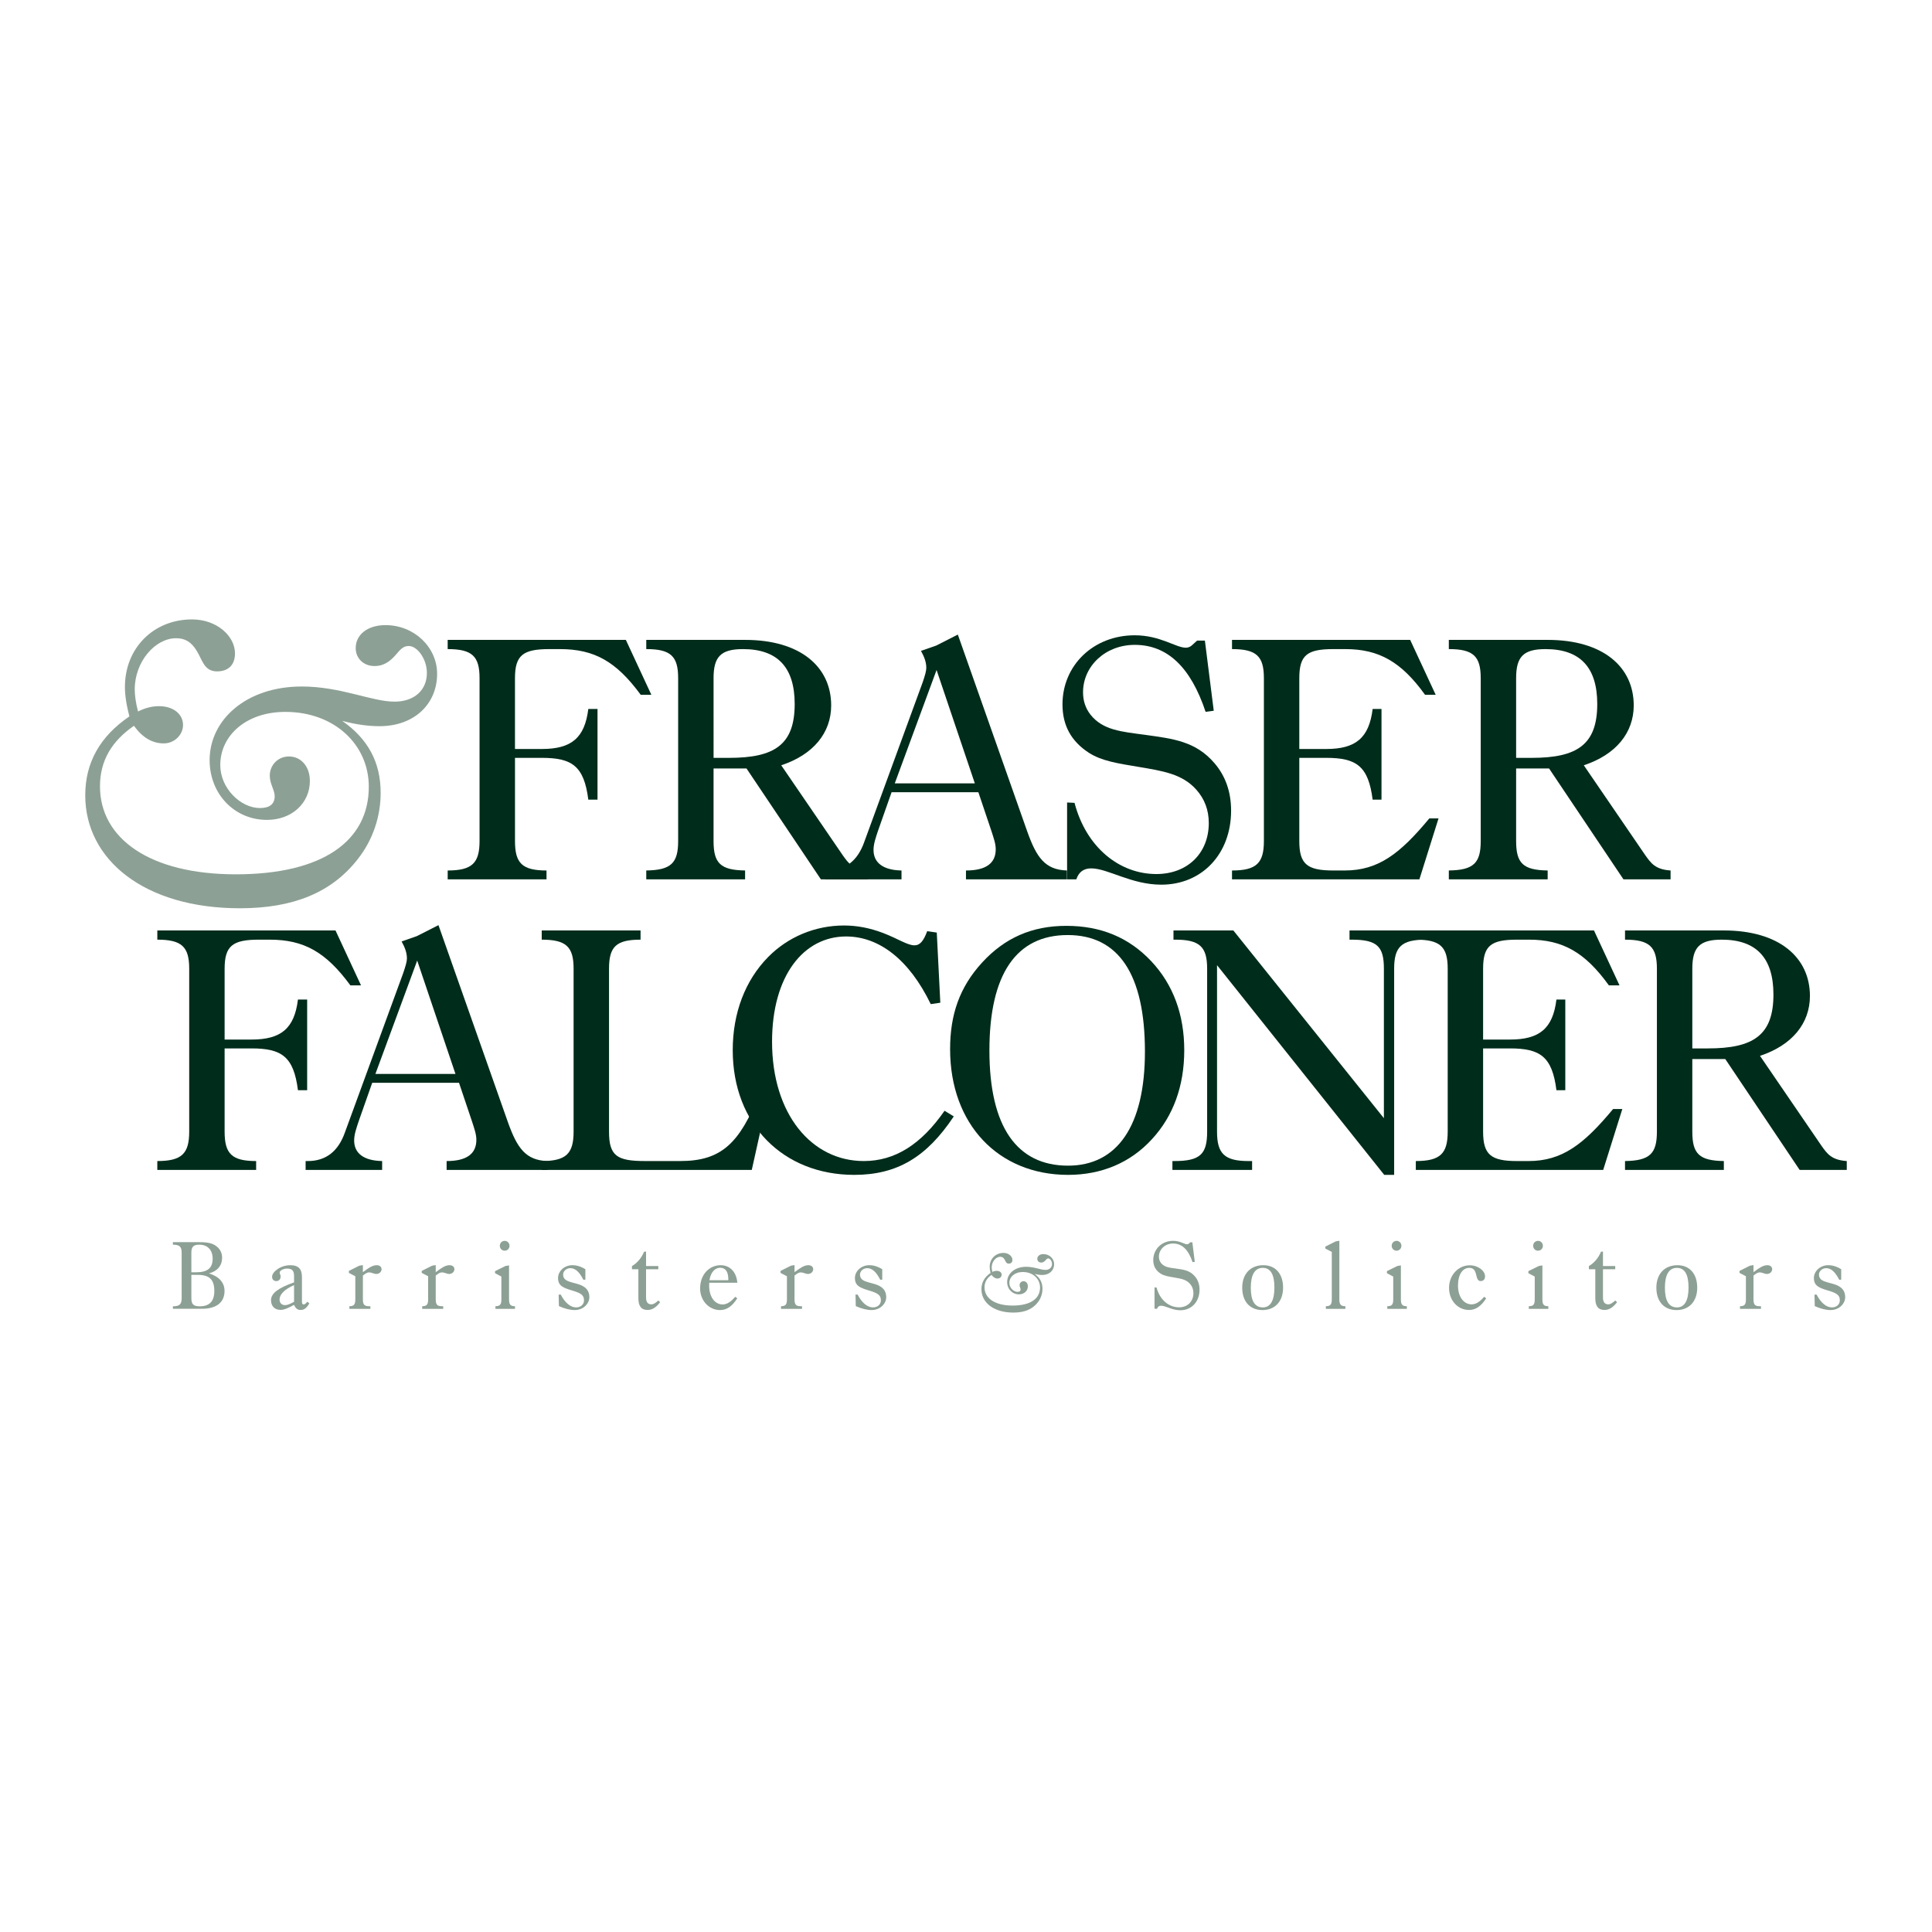 <?xml version="1.0" encoding="utf-8"?>
<!-- Generator: Adobe Illustrator 13.0.0, SVG Export Plug-In . SVG Version: 6.00 Build 14948)  -->
<!DOCTYPE svg PUBLIC "-//W3C//DTD SVG 1.0//EN" "http://www.w3.org/TR/2001/REC-SVG-20010904/DTD/svg10.dtd">
<svg version="1.0" id="Layer_1" xmlns="http://www.w3.org/2000/svg" xmlns:xlink="http://www.w3.org/1999/xlink" x="0px" y="0px"
	 width="192.756px" height="192.756px" viewBox="0 0 192.756 192.756" enable-background="new 0 0 192.756 192.756"
	 xml:space="preserve">
<g>
	<polygon fill-rule="evenodd" clip-rule="evenodd" fill="#FFFFFF" points="0,0 192.756,0 192.756,192.756 0,192.756 0,0 	"/>
	<path fill-rule="evenodd" clip-rule="evenodd" fill="#8DA095" d="M12.464,68.535c0-3.878,2.857-6.736,6.695-6.736
		c2.49,0,4.286,1.674,4.286,3.388c0,1.143-0.653,1.796-1.796,1.796c-1.306,0-1.47-1.184-2.041-2.082
		c-0.531-0.857-1.144-1.225-2.042-1.225c-2.082,0-4.123,2.327-4.123,5.104c0,0.53,0.082,1.265,0.327,2.204
		c0.735-0.367,1.429-0.53,2.082-0.53c1.469,0,2.409,0.816,2.409,1.877c0,0.98-0.857,1.837-1.919,1.837
		c-1.143,0-2.123-0.572-2.979-1.755c-2.246,1.551-3.388,3.51-3.388,6.042c0,5.185,4.939,8.776,13.553,8.776
		c8.695,0,13.267-3.347,13.267-8.736c0-4.205-3.429-7.47-8.328-7.47c-3.919,0-6.491,2.368-6.491,5.307
		c0,2.327,2.041,4.286,3.959,4.286c0.98,0,1.47-0.407,1.47-1.185c0-0.612-0.49-1.224-0.49-2.041c0-1.061,0.817-1.919,1.918-1.919
		c1.185,0,2.083,0.98,2.083,2.449c0,2.165-1.756,3.879-4.287,3.879c-3.225,0-5.715-2.573-5.715-5.961
		c0-4.041,3.674-7.347,9.185-7.347c3.918,0,6.979,1.51,9.266,1.51c1.959,0,3.225-1.143,3.225-2.857c0-1.43-0.979-2.694-1.796-2.694
		c-0.734,0-0.979,0.572-1.551,1.143c-0.571,0.571-1.143,0.857-1.878,0.857c-1.102,0-1.877-0.775-1.877-1.796
		c0-1.306,1.143-2.287,2.98-2.287c2.857,0,5.143,2.205,5.143,4.858c0,2.98-2.246,5.225-5.756,5.225c-1.102,0-2.327-0.163-3.715-0.53
		c2.572,1.795,3.837,4.123,3.837,7.184c0,2.367-0.776,4.695-2.286,6.613c-2.612,3.347-6.45,4.899-11.756,4.899
		c-9.553,0-15.431-4.857-15.431-11.268c0-3.265,1.47-5.877,4.409-7.878C12.586,70.25,12.464,69.311,12.464,68.535L12.464,68.535z"/>
	<path fill-rule="evenodd" clip-rule="evenodd" fill="#002C1B" d="M44.665,86.849c2.438,0,3.18-0.742,3.18-2.933V67.659
		c0-2.191-0.742-2.898-3.18-2.898v-0.918h17.777l2.544,5.477h-1.061c-2.438-3.322-4.629-4.559-8.058-4.559h-1.06
		c-2.615,0-3.428,0.601-3.428,2.898v7.068h2.686c2.934,0,4.276-1.096,4.63-3.993h0.919v9.047h-0.919
		c-0.424-3.358-1.625-4.17-4.63-4.17H51.38v8.305c0,2.191,0.707,2.933,3.146,2.933v0.884h-9.86V86.849L44.665,86.849z"/>
	<path fill-rule="evenodd" clip-rule="evenodd" fill="#002C1B" d="M71.192,67.659c0-2.12,0.707-2.898,2.934-2.898
		c3.463,0,5.16,1.838,5.16,5.479c0,4.064-2.015,5.372-6.538,5.372h-1.555V67.659L71.192,67.659z M71.192,76.671h3.287l7.422,11.062
		h4.7v-0.884c-1.52-0.105-1.944-0.707-2.544-1.555l-6.114-8.942c3.216-1.06,4.983-3.251,4.983-5.972
		c0-3.853-3.075-6.538-8.588-6.538h-9.86v0.918c2.439,0,3.181,0.707,3.181,2.898v16.257c0,2.191-0.707,2.898-3.181,2.933v0.884h9.86
		v-0.884c-2.474-0.035-3.146-0.742-3.146-2.933V76.671L71.192,76.671z"/>
	<path fill-rule="evenodd" clip-rule="evenodd" fill="#002C1B" d="M89.272,78.155l4.17-11.31l3.817,11.31H89.272L89.272,78.155z
		 M82.31,87.733h7.633v-0.884c-1.837-0.035-2.792-0.777-2.792-2.05c0-0.601,0.212-1.202,0.459-1.943l1.343-3.817h8.658l1.308,3.888
		c0.213,0.671,0.425,1.237,0.425,1.802c0,1.414-0.99,2.12-2.969,2.12v0.884h10.073v-0.884c-2.191-0.071-3.039-1.307-3.958-3.887
		l-6.927-19.65l-2.156,1.096l-1.52,0.53c0.354,0.637,0.53,1.167,0.53,1.697c0,0.318-0.141,0.777-0.353,1.414l-5.832,15.94
		c-0.671,1.908-1.908,2.862-3.71,2.862c-0.071,0-0.142,0-0.212,0V87.733L82.31,87.733z"/>
	<path fill-rule="evenodd" clip-rule="evenodd" fill="#002C1B" d="M106.464,87.733v-7.669l0.742,0.036
		c1.166,4.453,4.488,7.103,8.164,7.103c3.109,0,5.23-2.084,5.23-5.089c0-1.308-0.424-2.403-1.237-3.322
		c-1.413-1.59-3.357-1.874-5.866-2.297c-1.909-0.318-3.569-0.565-4.843-1.378c-1.802-1.167-2.65-2.757-2.65-4.842
		c0-3.887,3.075-6.892,7.21-6.892c2.545,0,4.1,1.238,5.09,1.238c0.494,0,0.671-0.318,1.13-0.707h0.778l0.884,6.998l-0.813,0.106
		c-1.484-4.454-3.816-6.68-7.068-6.68c-2.933,0-5.16,2.121-5.16,4.735c0,0.848,0.248,1.591,0.742,2.227
		c1.237,1.555,3.075,1.696,5.443,2.014c2.792,0.389,5.054,0.636,6.927,2.827c1.096,1.272,1.66,2.863,1.66,4.736
		c0,4.312-2.897,7.387-6.962,7.387c-3.003,0-5.336-1.626-6.997-1.626c-0.742,0-1.237,0.354-1.484,1.096H106.464L106.464,87.733z"/>
	<path fill-rule="evenodd" clip-rule="evenodd" fill="#002C1B" d="M122.918,86.849c2.438,0,3.181-0.742,3.181-2.933V67.659
		c0-2.191-0.742-2.898-3.181-2.898v-0.918h17.776l2.545,5.477h-1.061c-2.367-3.286-4.594-4.559-7.951-4.559h-1.202
		c-2.615,0-3.393,0.601-3.393,2.898v7.068h2.686c2.934,0,4.277-1.096,4.631-3.993h0.884v9.047h-0.884
		c-0.425-3.358-1.626-4.17-4.631-4.17h-2.686v8.305c0,2.297,0.777,2.933,3.393,2.933h1.131c3.358,0,5.514-1.661,8.447-5.195h0.919
		l-1.909,6.079h-18.695V86.849L122.918,86.849z"/>
	<path fill-rule="evenodd" clip-rule="evenodd" fill="#002C1B" d="M151.264,67.659c0-2.12,0.707-2.898,2.935-2.898
		c3.463,0,5.159,1.838,5.159,5.479c0,4.064-2.015,5.372-6.538,5.372h-1.556V67.659L151.264,67.659z M151.264,76.671h3.287
		l7.422,11.062h4.701v-0.884c-1.521-0.105-1.944-0.707-2.545-1.555l-6.114-8.942c3.216-1.06,4.982-3.251,4.982-5.972
		c0-3.853-3.074-6.538-8.587-6.538h-9.861v0.918c2.438,0,3.182,0.707,3.182,2.898v16.257c0,2.191-0.707,2.898-3.182,2.933v0.884
		h9.861v-0.884c-2.475-0.035-3.146-0.742-3.146-2.933V76.671L151.264,76.671z"/>
	<path fill-rule="evenodd" clip-rule="evenodd" fill="#002C1B" d="M15.696,115.838c2.438,0,3.181-0.741,3.181-2.933V96.648
		c0-2.191-0.742-2.898-3.181-2.898v-0.919h17.777l2.544,5.478h-1.06c-2.439-3.322-4.63-4.559-8.058-4.559h-1.061
		c-2.615,0-3.428,0.601-3.428,2.898v7.068h2.686c2.934,0,4.277-1.095,4.63-3.993h0.919v9.048h-0.919
		c-0.424-3.358-1.625-4.171-4.63-4.171h-2.686v8.306c0,2.191,0.707,2.933,3.145,2.933v0.884h-9.86V115.838L15.696,115.838z"/>
	<path fill-rule="evenodd" clip-rule="evenodd" fill="#002C1B" d="M37.455,107.145l4.17-11.31l3.817,11.31H37.455L37.455,107.145z
		 M30.492,116.722h7.634v-0.884c-1.837-0.034-2.792-0.776-2.792-2.049c0-0.601,0.212-1.202,0.459-1.944l1.343-3.816h8.659
		l1.308,3.888c0.212,0.671,0.424,1.236,0.424,1.802c0,1.414-0.99,2.12-2.968,2.12v0.884h10.072v-0.884
		c-2.191-0.07-3.04-1.307-3.959-3.887l-6.926-19.65l-2.157,1.096l-1.52,0.53c0.354,0.636,0.53,1.167,0.53,1.696
		c0,0.318-0.141,0.778-0.354,1.414l-5.831,15.94c-0.672,1.908-1.909,2.861-3.711,2.861c-0.071,0-0.142,0-0.212,0V116.722
		L30.492,116.722z"/>
	<path fill-rule="evenodd" clip-rule="evenodd" fill="#002C1B" d="M54.048,116.722v-0.884c2.438,0,3.18-0.741,3.18-2.933V96.648
		c0-2.191-0.742-2.898-3.18-2.898v-0.919h9.86v0.919c-2.439,0-3.146,0.707-3.146,2.898v16.257c0,2.438,0.812,2.933,3.605,2.933
		h3.499c4.135,0,5.937-1.802,7.917-6.749h0.919l-1.697,7.633H54.048L54.048,116.722z"/>
	<path fill-rule="evenodd" clip-rule="evenodd" fill="#002C1B" d="M85.227,117.217c-7.068,0-12.122-5.019-12.122-12.44
		c0-3.71,1.237-6.963,3.534-9.295c1.979-2.014,4.701-3.145,7.563-3.145c1.308,0,2.58,0.247,3.888,0.742
		c1.484,0.565,2.438,1.237,3.145,1.237c0.565,0,0.919-0.46,1.272-1.414l0.955,0.141l0.353,6.998l-0.954,0.141
		c-2.156-4.453-5.16-6.75-8.447-6.75c-4.241,0-7.386,3.923-7.386,10.497c0,7.245,3.958,11.909,9.153,11.909
		c3.11,0,5.726-1.66,8.059-5.018l0.919,0.565C92.472,115.414,89.539,117.217,85.227,117.217L85.227,117.217z"/>
	<path fill-rule="evenodd" clip-rule="evenodd" fill="#002C1B" d="M98.714,104.812c0-7.635,2.687-11.522,7.811-11.522
		c5.054,0,7.705,3.888,7.705,11.628c0,7.457-2.792,11.38-7.67,11.38C101.471,116.298,98.714,112.445,98.714,104.812L98.714,104.812z
		 M106.56,117.217c3.322,0,6.22-1.201,8.377-3.569c2.12-2.297,3.216-5.302,3.216-8.871c0-3.534-1.096-6.538-3.287-8.871
		c-2.227-2.367-5.019-3.534-8.482-3.534c-3.428,0-6.149,1.202-8.411,3.675c-2.227,2.438-3.181,5.16-3.181,8.624
		C94.791,112.198,99.633,117.217,106.56,117.217L106.56,117.217z"/>
	<path fill-rule="evenodd" clip-rule="evenodd" fill="#002C1B" d="M116.973,115.838c0.07,0,0.141,0,0.211,0
		c2.58,0,3.252-0.706,3.252-2.933V96.648c0-2.191-0.742-2.898-3.181-2.898c-0.035,0-0.105,0-0.177,0v-0.919h5.972l15.021,18.731
		V96.648c0-2.227-0.672-2.898-3.216-2.898c-0.071,0-0.142,0-0.213,0v-0.919h7.952v0.919c-0.141,0-0.247,0-0.354,0
		c-2.402,0-3.146,0.707-3.146,2.898v20.569h-0.989l-16.682-20.922v16.611c0,2.191,0.742,2.933,3.146,2.933c0.106,0,0.248,0,0.354,0
		v0.884h-7.951V115.838L116.973,115.838z"/>
	<path fill-rule="evenodd" clip-rule="evenodd" fill="#002C1B" d="M141.256,115.838c2.438,0,3.181-0.741,3.181-2.933V96.648
		c0-2.191-0.742-2.898-3.181-2.898v-0.919h17.776l2.546,5.478h-1.062c-2.367-3.286-4.595-4.559-7.951-4.559h-1.202
		c-2.615,0-3.393,0.601-3.393,2.898v7.068h2.686c2.934,0,4.276-1.095,4.63-3.993h0.884v9.048h-0.884
		c-0.424-3.358-1.626-4.171-4.63-4.171h-2.686v8.306c0,2.297,0.777,2.933,3.393,2.933h1.131c3.357,0,5.514-1.66,8.446-5.194h0.92
		l-1.909,6.078h-18.695V115.838L141.256,115.838z"/>
	<path fill-rule="evenodd" clip-rule="evenodd" fill="#002C1B" d="M168.843,96.648c0-2.121,0.707-2.898,2.934-2.898
		c3.464,0,5.159,1.837,5.159,5.479c0,4.063-2.014,5.371-6.538,5.371h-1.555V96.648L168.843,96.648z M168.843,105.66h3.287
		l7.421,11.062h4.701v-0.884c-1.52-0.105-1.944-0.706-2.544-1.555l-6.114-8.941c3.215-1.061,4.982-3.251,4.982-5.973
		c0-3.852-3.074-6.538-8.588-6.538h-9.86v0.919c2.438,0,3.181,0.707,3.181,2.898v16.257c0,2.191-0.707,2.898-3.181,2.933v0.884h9.86
		v-0.884c-2.475-0.034-3.146-0.741-3.146-2.933V105.66L168.843,105.66z"/>
	<path fill-rule="evenodd" clip-rule="evenodd" fill="#8DA095" d="M19.092,124.99c0-0.591,0.194-0.807,0.796-0.807
		c0.834,0,1.329,0.541,1.329,1.396c0,0.945-0.524,1.357-1.649,1.357h-0.476V124.99L19.092,124.99z M17.25,130.578h2.91
		c1.465,0,2.242-0.669,2.242-1.781c0-0.826-0.534-1.436-1.553-1.751c0.844-0.216,1.311-0.786,1.311-1.563
		c0-0.531-0.243-0.955-0.719-1.25c-0.446-0.275-1.009-0.305-1.736-0.305H17.25v0.256c0.669,0,0.873,0.196,0.873,0.807v4.525
		c0,0.61-0.204,0.816-0.873,0.816V130.578L17.25,130.578z M19.092,127.193h0.622c1.193,0,1.668,0.473,1.668,1.614
		c0,1.013-0.475,1.524-1.455,1.524c-0.64,0-0.834-0.217-0.834-0.816V127.193L19.092,127.193z"/>
	<path fill-rule="evenodd" clip-rule="evenodd" fill="#8DA095" d="M29.338,129.88c-0.369,0.206-0.65,0.334-0.893,0.334
		c-0.339,0-0.553-0.217-0.553-0.561c0-0.502,0.485-1.014,1.446-1.437V129.88L29.338,129.88z M29.338,130.185
		c0.155,0.354,0.349,0.512,0.649,0.512c0.369,0,0.622-0.217,0.874-0.659l-0.194-0.167c-0.155,0.177-0.262,0.274-0.358,0.274
		c-0.127,0-0.184-0.078-0.184-0.245v-2.47c0-0.807-0.321-1.2-1.174-1.2c-0.961,0-1.804,0.659-1.804,1.151
		c0,0.266,0.165,0.433,0.427,0.433c0.252,0,0.426-0.187,0.426-0.462c0-0.147-0.097-0.266-0.097-0.384
		c0-0.197,0.349-0.403,0.747-0.403c0.514,0,0.689,0.235,0.689,0.747v0.63c-1.533,0.541-2.299,1.072-2.299,1.78
		c0,0.591,0.369,0.965,0.95,0.965C28.368,130.687,28.785,130.489,29.338,130.185L29.338,130.185z"/>
	<path fill-rule="evenodd" clip-rule="evenodd" fill="#8DA095" d="M36.827,130.322c0.039,0,0.087,0,0.126,0v0.266h-2.095v-0.266
		c0.475,0,0.591-0.188,0.591-0.688v-2.303l-0.641-0.334V126.8l1.038-0.521l0.359-0.06v0.708c0.563-0.423,0.961-0.698,1.378-0.698
		c0.301,0,0.485,0.167,0.485,0.403c0,0.256-0.232,0.472-0.524,0.472c-0.232,0-0.466-0.156-0.708-0.156
		c-0.223,0-0.388,0.127-0.63,0.314v2.371C36.206,130.145,36.333,130.322,36.827,130.322L36.827,130.322z"/>
	<path fill-rule="evenodd" clip-rule="evenodd" fill="#8DA095" d="M44.093,130.322c0.039,0,0.087,0,0.126,0v0.266h-2.095v-0.266
		c0.475,0,0.592-0.188,0.592-0.688v-2.303l-0.64-0.334V126.8l1.038-0.521l0.359-0.06v0.708c0.562-0.423,0.96-0.698,1.377-0.698
		c0.301,0,0.485,0.167,0.485,0.403c0,0.256-0.232,0.472-0.523,0.472c-0.233,0-0.465-0.156-0.708-0.156
		c-0.223,0-0.389,0.127-0.631,0.314v2.371C43.473,130.145,43.599,130.322,44.093,130.322L44.093,130.322z"/>
	<path fill-rule="evenodd" clip-rule="evenodd" fill="#8DA095" d="M49.866,124.291c0,0.276,0.213,0.492,0.485,0.492
		c0.271,0,0.485-0.216,0.485-0.492c0-0.274-0.214-0.491-0.485-0.491C50.079,123.8,49.866,124.017,49.866,124.291L49.866,124.291z
		 M50.788,129.634v-3.385l-0.359,0.06l-1.038,0.512v0.206l0.631,0.335v2.272c0,0.501-0.116,0.688-0.592,0.688v0.266h1.95v-0.266
		C50.904,130.322,50.788,130.135,50.788,129.634L50.788,129.634z"/>
	<path fill-rule="evenodd" clip-rule="evenodd" fill="#8DA095" d="M55.735,129.162h0.213c0.437,0.846,0.99,1.278,1.533,1.278
		c0.466,0,0.786-0.296,0.786-0.709c0-0.59-0.446-0.758-1.271-1.003c-0.834-0.256-1.32-0.463-1.32-1.221
		c0-0.688,0.641-1.278,1.426-1.278c0.437,0,0.883,0.138,1.3,0.403v1.043H58.2c-0.388-0.768-0.805-1.15-1.291-1.15
		c-0.417,0-0.728,0.305-0.728,0.648c0,0.227,0.106,0.423,0.291,0.541c0.33,0.207,0.776,0.266,1.271,0.424
		c0.718,0.236,1.058,0.64,1.058,1.278c0,0.649-0.602,1.288-1.455,1.288c-0.485,0-1.01-0.137-1.582-0.393L55.735,129.162
		L55.735,129.162z"/>
	<path fill-rule="evenodd" clip-rule="evenodd" fill="#8DA095" d="M64.981,130.135c0.223,0,0.427-0.138,0.698-0.383l0.185,0.166
		c-0.398,0.522-0.795,0.778-1.251,0.778c-0.63,0-0.922-0.384-0.922-1.171v-2.893h-0.64v-0.314c0.534-0.315,0.941-0.798,1.213-1.437
		l0.193-0.01v1.446h1.223v0.314h-1.223v2.833C64.457,129.909,64.642,130.135,64.981,130.135L64.981,130.135z"/>
	<path fill-rule="evenodd" clip-rule="evenodd" fill="#8DA095" d="M72.665,127.726h-1.882c0.125-0.798,0.553-1.24,1.067-1.24
		c0.533,0,0.815,0.384,0.815,1.161C72.665,127.676,72.665,127.696,72.665,127.726L72.665,127.726z M73.353,129.378
		c-0.426,0.502-0.834,0.767-1.251,0.767c-0.767,0-1.349-0.718-1.349-1.889c0-0.088,0-0.177,0.009-0.275h2.804
		c-0.097-1.102-0.757-1.751-1.668-1.751c-1.145,0-2.047,0.944-2.047,2.312c0,1.24,0.902,2.164,1.989,2.164
		c0.669,0,1.212-0.383,1.717-1.17L73.353,129.378L73.353,129.378z"/>
	<path fill-rule="evenodd" clip-rule="evenodd" fill="#8DA095" d="M79.892,130.322c0.039,0,0.087,0,0.126,0v0.266h-2.096v-0.266
		c0.475,0,0.591-0.188,0.591-0.688v-2.303l-0.64-0.334V126.8l1.038-0.521l0.359-0.06v0.708c0.563-0.423,0.96-0.698,1.378-0.698
		c0.301,0,0.485,0.167,0.485,0.403c0,0.256-0.233,0.472-0.524,0.472c-0.233,0-0.466-0.156-0.708-0.156
		c-0.223,0-0.388,0.127-0.631,0.314v2.371C79.271,130.145,79.397,130.322,79.892,130.322L79.892,130.322z"/>
	<path fill-rule="evenodd" clip-rule="evenodd" fill="#8DA095" d="M85.354,129.162h0.213c0.437,0.846,0.989,1.278,1.533,1.278
		c0.465,0,0.786-0.296,0.786-0.709c0-0.59-0.446-0.758-1.271-1.003c-0.834-0.256-1.319-0.463-1.319-1.221
		c0-0.688,0.64-1.278,1.426-1.278c0.436,0,0.882,0.138,1.3,0.403v1.043h-0.204c-0.388-0.768-0.805-1.15-1.291-1.15
		c-0.417,0-0.728,0.305-0.728,0.648c0,0.227,0.107,0.423,0.291,0.541c0.33,0.207,0.776,0.266,1.271,0.424
		c0.718,0.236,1.058,0.64,1.058,1.278c0,0.649-0.602,1.288-1.455,1.288c-0.485,0-1.009-0.137-1.582-0.393L85.354,129.162
		L85.354,129.162z"/>
	<path fill-rule="evenodd" clip-rule="evenodd" fill="#8DA095" d="M115.187,130.578v-2.136l0.203,0.011
		c0.32,1.239,1.232,1.978,2.241,1.978c0.854,0,1.436-0.581,1.436-1.417c0-0.364-0.116-0.669-0.339-0.925
		c-0.388-0.442-0.922-0.521-1.61-0.64c-0.524-0.088-0.979-0.157-1.329-0.384c-0.495-0.324-0.728-0.767-0.728-1.348
		c0-1.082,0.844-1.918,1.979-1.918c0.699,0,1.126,0.344,1.396,0.344c0.137,0,0.185-0.088,0.312-0.196h0.213l0.243,1.948
		l-0.224,0.029c-0.407-1.239-1.048-1.859-1.94-1.859c-0.805,0-1.416,0.591-1.416,1.318c0,0.236,0.068,0.442,0.204,0.619
		c0.339,0.434,0.844,0.473,1.493,0.562c0.767,0.108,1.388,0.177,1.901,0.787c0.301,0.354,0.456,0.797,0.456,1.317
		c0,1.201-0.796,2.057-1.911,2.057c-0.824,0-1.465-0.452-1.921-0.452c-0.203,0-0.339,0.098-0.407,0.305H115.187L115.187,130.578z"/>
	<path fill-rule="evenodd" clip-rule="evenodd" fill="#8DA095" d="M124.792,128.473c0-1.309,0.416-1.978,1.192-1.978
		c0.775,0,1.164,0.649,1.164,1.958c0,1.317-0.407,1.987-1.146,1.987C125.188,130.44,124.792,129.791,124.792,128.473
		L124.792,128.473z M123.937,128.473c0,1.387,0.776,2.232,2.019,2.232c1.251,0,2.057-0.865,2.057-2.232
		c0-1.387-0.757-2.243-1.969-2.243C124.762,126.229,123.937,127.096,123.937,128.473L123.937,128.473z"/>
	<path fill-rule="evenodd" clip-rule="evenodd" fill="#8DA095" d="M134.229,130.322v0.266h-1.949v-0.266
		c0.475,0,0.592-0.188,0.592-0.688v-4.732l-0.641-0.334v-0.197l1.038-0.521l0.359-0.059v5.844
		C133.629,130.135,133.755,130.322,134.229,130.322L134.229,130.322z"/>
	<path fill-rule="evenodd" clip-rule="evenodd" fill="#8DA095" d="M140.361,130.322v0.266h-1.95v-0.266
		c0.477,0,0.592-0.188,0.592-0.688v-2.272l-0.63-0.335v-0.206l1.038-0.512l0.357-0.06v3.385
		C139.769,130.135,139.886,130.322,140.361,130.322L140.361,130.322z M139.333,123.8c0.271,0,0.485,0.217,0.485,0.491
		c0,0.276-0.214,0.492-0.485,0.492c-0.271,0-0.484-0.216-0.484-0.492C138.849,124.017,139.062,123.8,139.333,123.8L139.333,123.8z"
		/>
	<path fill-rule="evenodd" clip-rule="evenodd" fill="#8DA095" d="M146.561,130.696c-1.097,0-1.989-0.926-1.989-2.204
		c0-1.288,0.942-2.253,2.058-2.253c0.863,0,1.533,0.561,1.533,1.102c0,0.296-0.176,0.473-0.427,0.473
		c-0.243,0-0.35-0.177-0.428-0.512c-0.116-0.521-0.252-0.807-0.727-0.807c-0.642,0-1.117,0.649-1.117,1.771
		c0,1.142,0.593,1.869,1.358,1.869c0.428,0,0.825-0.255,1.252-0.757l0.203,0.157C147.774,130.322,147.229,130.696,146.561,130.696
		L146.561,130.696z"/>
	<path fill-rule="evenodd" clip-rule="evenodd" fill="#8DA095" d="M154.478,130.322v0.266h-1.95v-0.266
		c0.476,0,0.592-0.188,0.592-0.688v-2.272l-0.632-0.335v-0.206l1.039-0.512l0.359-0.06v3.385
		C153.886,130.135,154.002,130.322,154.478,130.322L154.478,130.322z M153.449,123.8c0.271,0,0.485,0.217,0.485,0.491
		c0,0.276-0.214,0.492-0.485,0.492c-0.272,0-0.486-0.216-0.486-0.492C152.963,124.017,153.177,123.8,153.449,123.8L153.449,123.8z"
		/>
	<path fill-rule="evenodd" clip-rule="evenodd" fill="#8DA095" d="M160.453,130.135c0.224,0,0.427-0.138,0.699-0.383l0.185,0.166
		c-0.398,0.522-0.796,0.778-1.252,0.778c-0.631,0-0.922-0.384-0.922-1.171v-2.893h-0.64v-0.314c0.533-0.315,0.94-0.798,1.211-1.437
		l0.195-0.01v1.446h1.223v0.314h-1.223v2.833C159.93,129.909,160.113,130.135,160.453,130.135L160.453,130.135z"/>
	<path fill-rule="evenodd" clip-rule="evenodd" fill="#8DA095" d="M166.109,128.473c0-1.309,0.417-1.978,1.193-1.978
		s1.164,0.649,1.164,1.958c0,1.317-0.407,1.987-1.145,1.987C166.508,130.44,166.109,129.791,166.109,128.473L166.109,128.473z
		 M165.256,128.473c0,1.387,0.776,2.232,2.018,2.232c1.252,0,2.058-0.865,2.058-2.232c0-1.387-0.758-2.243-1.971-2.243
		C166.08,126.229,165.256,127.096,165.256,128.473L165.256,128.473z"/>
	<path fill-rule="evenodd" clip-rule="evenodd" fill="#8DA095" d="M175.568,130.322c0.039,0,0.087,0,0.126,0v0.266h-2.096v-0.266
		c0.476,0,0.592-0.188,0.592-0.688v-2.303l-0.64-0.334V126.8l1.037-0.521l0.36-0.06v0.708c0.562-0.423,0.96-0.698,1.377-0.698
		c0.3,0,0.486,0.167,0.486,0.403c0,0.256-0.234,0.472-0.525,0.472c-0.233,0-0.465-0.156-0.708-0.156
		c-0.224,0-0.389,0.127-0.63,0.314v2.371C174.948,130.145,175.073,130.322,175.568,130.322L175.568,130.322z"/>
	<path fill-rule="evenodd" clip-rule="evenodd" fill="#8DA095" d="M181.03,129.162h0.213c0.438,0.846,0.99,1.278,1.534,1.278
		c0.465,0,0.784-0.296,0.784-0.709c0-0.59-0.445-0.758-1.271-1.003c-0.834-0.256-1.318-0.463-1.318-1.221
		c0-0.688,0.64-1.278,1.425-1.278c0.438,0,0.884,0.138,1.301,0.403v1.043h-0.204c-0.389-0.768-0.806-1.15-1.29-1.15
		c-0.416,0-0.727,0.305-0.727,0.648c0,0.227,0.106,0.423,0.29,0.541c0.33,0.207,0.776,0.266,1.271,0.424
		c0.717,0.236,1.057,0.64,1.057,1.278c0,0.649-0.602,1.288-1.455,1.288c-0.484,0-1.01-0.137-1.581-0.393L181.03,129.162
		L181.03,129.162z"/>
	<path fill-rule="evenodd" clip-rule="evenodd" fill="#8DA095" d="M98.74,126.395c0-0.802,0.591-1.392,1.384-1.392
		c0.514,0,0.885,0.346,0.885,0.7c0,0.236-0.135,0.37-0.371,0.37c-0.27,0-0.303-0.244-0.421-0.43
		c-0.109-0.177-0.236-0.253-0.422-0.253c-0.43,0-0.852,0.48-0.852,1.055c0,0.109,0.017,0.261,0.067,0.455
		c0.151-0.076,0.295-0.109,0.43-0.109c0.304,0,0.497,0.168,0.497,0.388c0,0.202-0.177,0.38-0.396,0.38
		c-0.236,0-0.438-0.118-0.616-0.363c-0.464,0.32-0.699,0.725-0.699,1.248c0,1.07,1.02,1.813,2.799,1.813
		c1.797,0,2.741-0.691,2.741-1.805c0-0.869-0.709-1.544-1.721-1.544c-0.81,0-1.341,0.49-1.341,1.097c0,0.48,0.422,0.886,0.818,0.886
		c0.202,0,0.304-0.085,0.304-0.245c0-0.126-0.102-0.253-0.102-0.421c0-0.22,0.169-0.396,0.396-0.396
		c0.245,0,0.431,0.202,0.431,0.506c0,0.446-0.363,0.801-0.886,0.801c-0.666,0-1.181-0.531-1.181-1.231
		c0-0.834,0.759-1.518,1.897-1.518c0.809,0,1.442,0.312,1.914,0.312c0.404,0,0.666-0.236,0.666-0.591
		c0-0.295-0.202-0.557-0.371-0.557c-0.151,0-0.202,0.118-0.32,0.236s-0.236,0.178-0.388,0.178c-0.229,0-0.389-0.16-0.389-0.372
		c0-0.27,0.236-0.472,0.616-0.472c0.59,0,1.062,0.455,1.062,1.004c0,0.615-0.464,1.079-1.188,1.079c-0.229,0-0.481-0.034-0.769-0.11
		c0.531,0.371,0.793,0.853,0.793,1.484c0,0.489-0.16,0.971-0.472,1.366c-0.54,0.691-1.332,1.012-2.429,1.012
		c-1.974,0-3.188-1.003-3.188-2.327c0-0.675,0.304-1.214,0.911-1.627C98.766,126.748,98.74,126.555,98.74,126.395L98.74,126.395z"/>
</g>
</svg>
